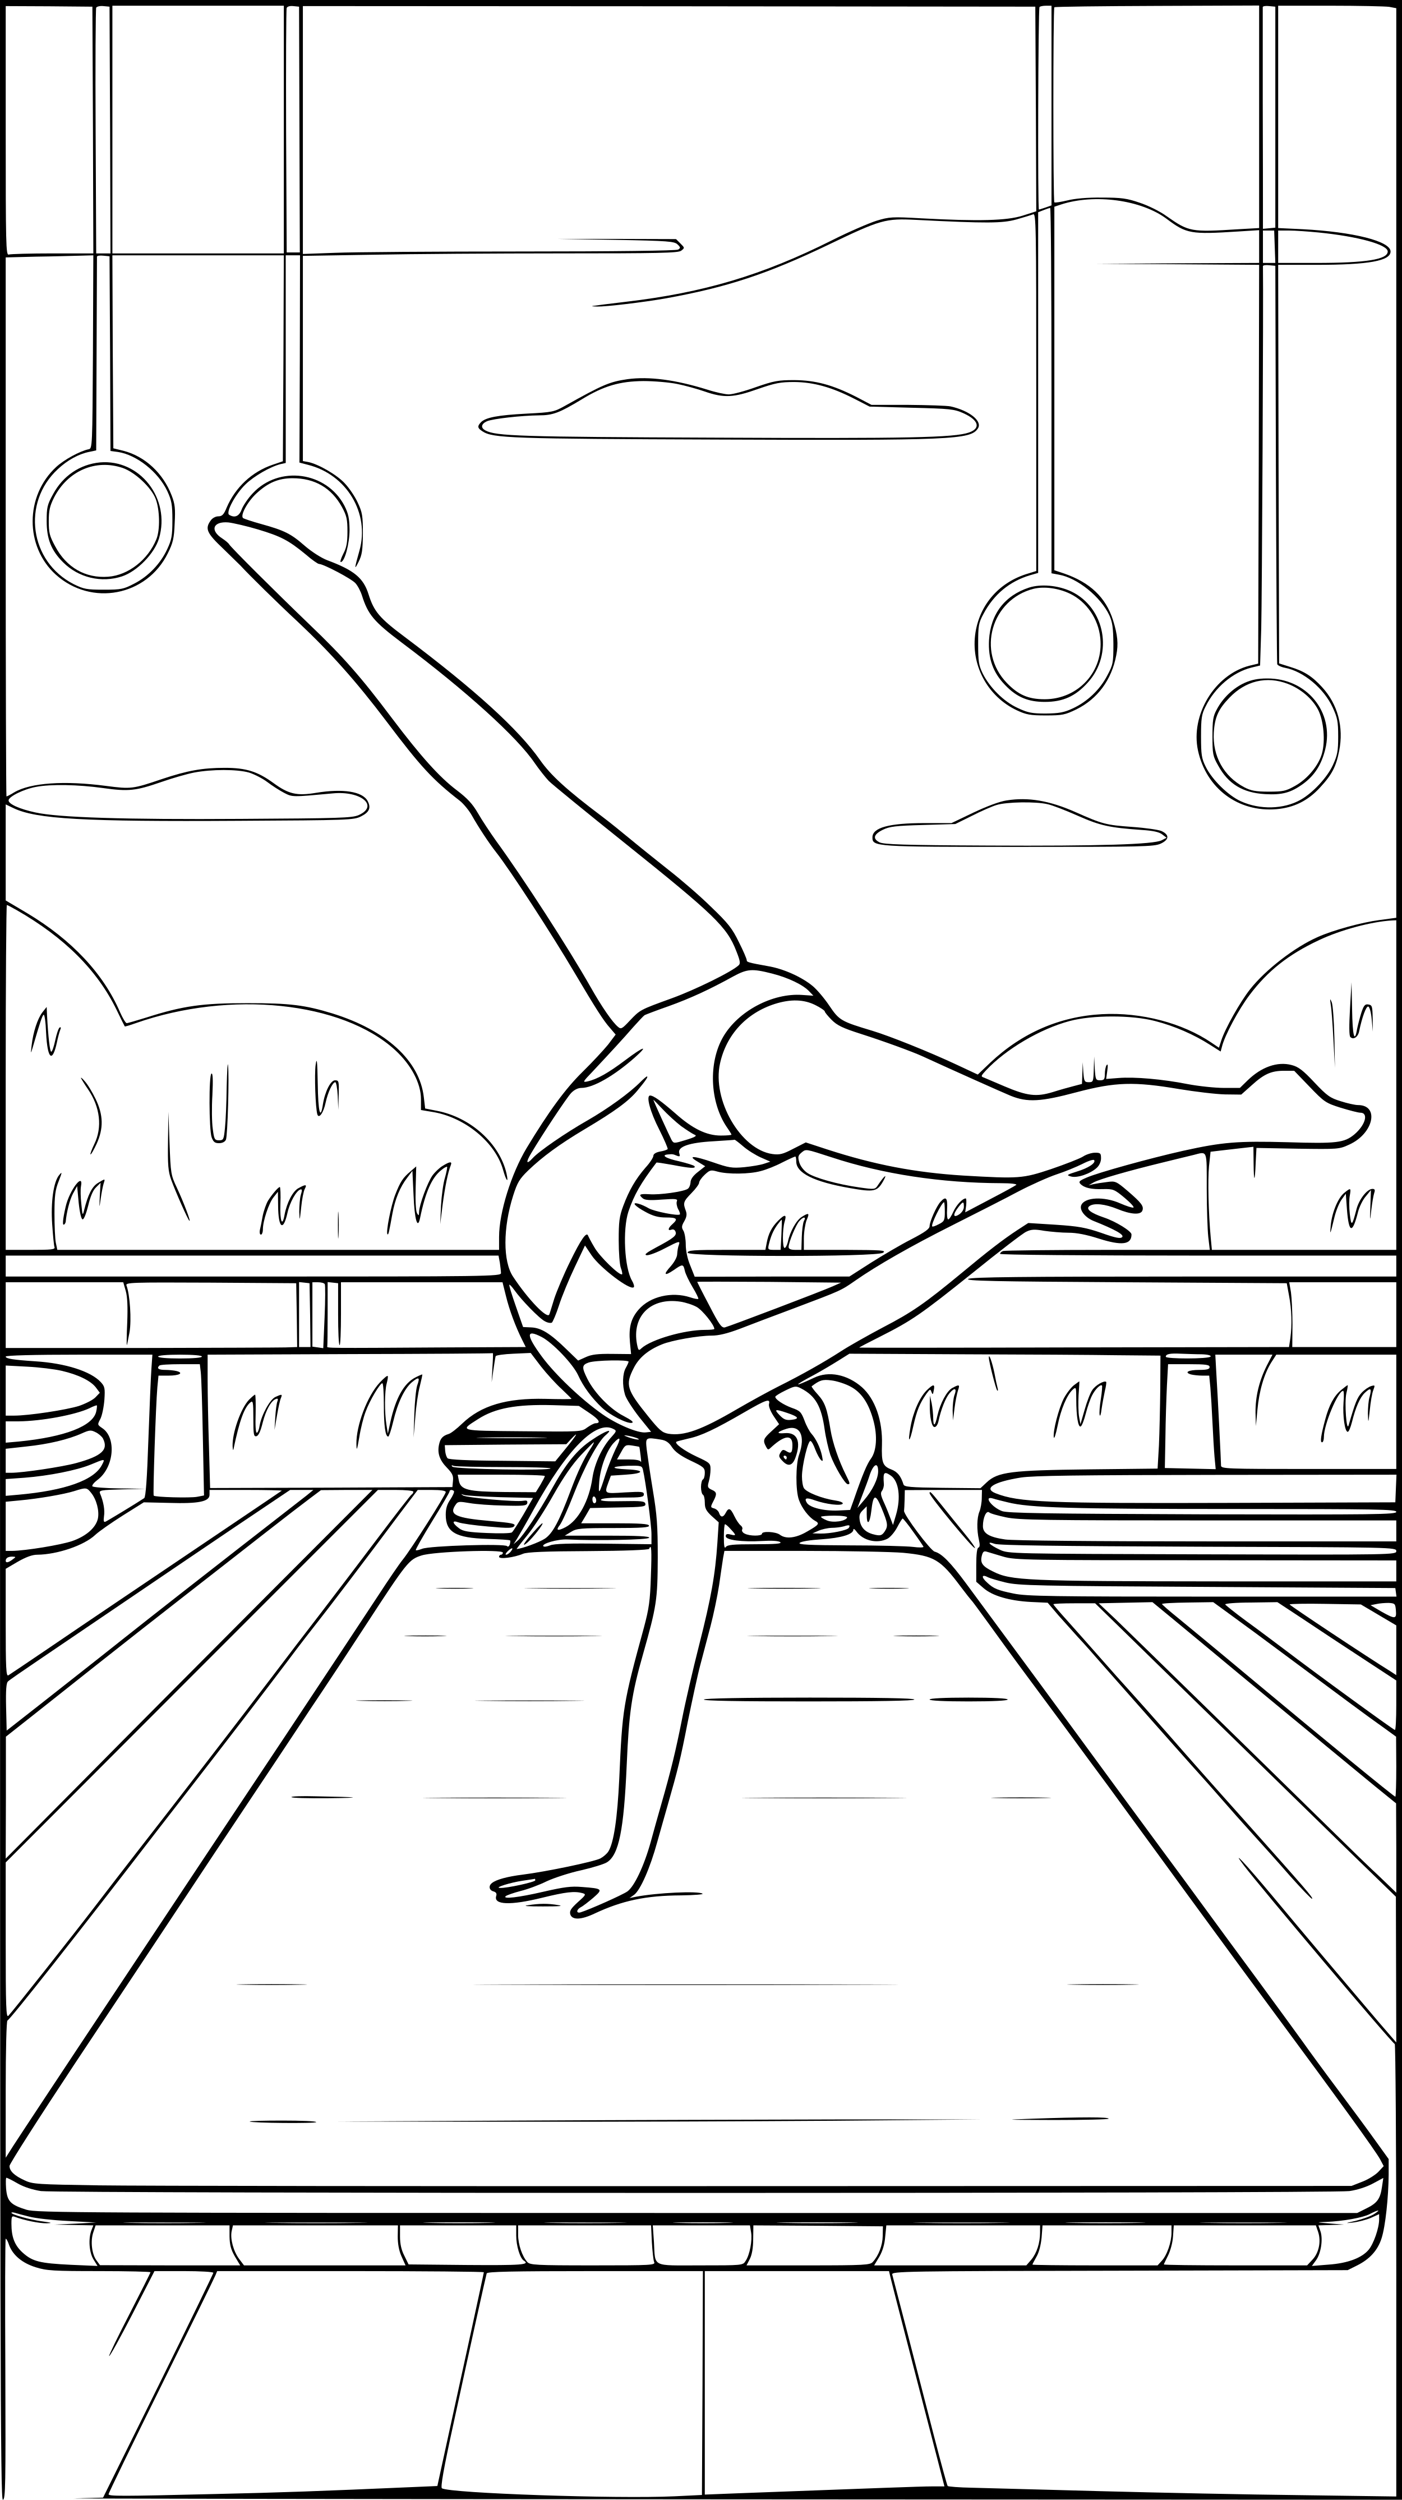 <?xml version="1.0" standalone="no"?>
<!DOCTYPE svg PUBLIC "-//W3C//DTD SVG 20010904//EN"
 "http://www.w3.org/TR/2001/REC-SVG-20010904/DTD/svg10.dtd">
<svg version="1.0" xmlns="http://www.w3.org/2000/svg"
 width="736pt" height="1312pt" viewBox="0 0 736 1312"
 preserveAspectRatio="xMidYMid meet">

<g transform="translate(0,1312) scale(0.1,-0.1)"
fill="#000000" stroke="none">
<path d="M0 6560 c0 -5863 2 -6560 15 -6560 14 0 15 78 13 685 -2 377 -1 685
2 685 4 0 12 -15 18 -34 20 -53 69 -94 140 -116 57 -18 94 -20 333 -20 148 0
269 -3 269 -6 0 -3 -50 -102 -111 -221 -61 -118 -109 -217 -106 -219 3 -3 58
96 122 220 l116 226 155 0 c85 0 154 -4 154 -9 0 -4 -130 -272 -289 -594
l-290 -586 -153 -4 c-84 -1 1450 -4 3410 -5 l3562 -2 0 6560 0 6560 -3680 0
-3680 0 0 -6560z m488 5878 l2 -648 -214 0 c-118 0 -221 -3 -230 -6 -15 -6
-16 56 -16 649 l0 655 228 -1 227 -2 3 -647z m90 0 l2 -648 -37 0 -38 0 -3
640 c-2 352 0 644 3 650 4 6 21 10 38 8 l32 -3 3 -647z m912 2 l0 -650 -450 0
-450 0 0 650 0 650 450 0 450 0 0 -650z m82 0 l2 -645 -35 0 -34 0 -3 635 c-1
349 0 641 3 648 3 8 17 12 35 10 l30 -3 2 -645z m3866 108 l2 -537 -72 -23
c-83 -26 -229 -30 -529 -14 -157 9 -170 8 -239 -13 -40 -13 -145 -58 -232
-102 -365 -183 -673 -275 -1083 -323 -206 -25 -195 -23 -150 -25 46 -1 241 22
360 43 322 58 534 128 855 282 275 132 298 138 459 130 375 -19 453 -18 526 2
39 11 78 23 88 27 16 7 17 -41 17 -932 l0 -940 -42 -13 c-150 -44 -253 -160
-277 -309 -27 -169 62 -336 217 -409 49 -23 70 -27 152 -27 87 0 101 3 161 32
111 55 185 155 209 284 12 59 7 107 -17 184 -38 120 -121 198 -257 245 l-51
17 0 954 0 954 36 12 c176 57 421 24 554 -76 104 -78 125 -82 375 -66 l110 7
0 -86 0 -86 -427 -2 -428 -3 428 -2 427 -3 -2 -1047 -3 -1046 -46 -11 c-182
-47 -310 -258 -270 -445 43 -199 211 -325 412 -308 92 8 165 44 229 114 63 68
84 110 100 191 25 126 -7 246 -90 336 -52 57 -95 84 -168 106 l-57 18 -3 1046
-2 1046 202 0 c275 0 388 21 388 70 0 54 -195 103 -462 117 l-128 6 0 584 0
583 273 0 c149 0 289 -3 310 -6 l37 -7 0 -2387 0 -2387 -89 -12 c-92 -12 -243
-53 -323 -89 -121 -53 -275 -172 -356 -275 -52 -66 -132 -208 -151 -269 l-12
-37 -37 25 c-154 105 -371 162 -577 151 -222 -12 -420 -98 -586 -254 l-66 -63
-109 51 c-145 68 -355 152 -445 179 -163 49 -173 54 -225 131 -26 39 -66 86
-88 104 -58 48 -155 91 -234 104 -105 19 -112 21 -112 32 0 6 -18 49 -41 94
-35 72 -55 98 -148 187 -58 57 -158 143 -221 192 -63 50 -153 122 -200 161
-47 39 -114 93 -150 120 -186 140 -269 216 -325 296 -113 161 -340 368 -713
648 -130 97 -159 132 -187 221 -27 87 -76 127 -218 180 -31 12 -81 44 -118 76
-72 63 -106 80 -229 114 -47 13 -89 27 -94 31 -16 14 24 87 71 130 61 56 115
79 189 79 117 0 204 -51 259 -151 25 -46 29 -65 29 -129 0 -58 -5 -85 -22
-117 -12 -24 -18 -43 -13 -43 20 0 46 95 46 170 -1 61 -6 84 -27 126 -94 179
-343 213 -481 65 -25 -26 -50 -64 -58 -84 -13 -37 -37 -47 -66 -29 -19 12 32
108 86 160 44 43 131 93 184 106 l27 6 0 545 0 545 38 0 37 0 -1 -544 -2 -544
46 -12 c202 -51 324 -254 269 -450 -27 -96 -28 -106 -5 -60 19 38 22 62 23
150 0 93 -3 111 -27 162 -14 31 -45 77 -68 101 -40 44 -138 101 -192 112 l-28
5 0 539 0 538 368 6 c202 4 644 7 983 7 520 0 618 2 635 14 19 15 19 15 -4 38
l-23 23 -312 1 -312 0 307 -5 c277 -5 309 -8 325 -24 16 -15 16 -19 3 -27 -9
-6 -332 -10 -825 -10 -445 0 -885 -3 -977 -7 l-168 -6 0 651 0 650 1923 -1
1922 -2 3 -537z m82 18 l0 -524 -31 -11 c-18 -6 -34 -11 -35 -11 -7 0 -4 1057
3 1063 3 4 19 7 35 7 l28 0 0 -524z m1090 -59 l0 -584 -107 -6 c-253 -16 -261
-14 -381 70 -33 24 -96 55 -139 69 -67 23 -95 27 -198 27 -76 1 -143 -5 -182
-15 -34 -8 -65 -13 -68 -10 -7 7 -7 1017 0 1024 3 3 246 6 540 7 l535 2 0
-584z m85 -2 l0 -580 -32 -3 -33 -3 0 88 c0 48 0 309 -1 578 0 270 0 494 0
498 1 5 16 7 34 5 l32 -3 0 -580z m-1175 -1435 l0 -959 38 -7 c98 -17 220
-116 266 -214 16 -36 20 -65 21 -150 0 -99 -2 -109 -32 -165 -38 -74 -105
-138 -181 -173 -47 -22 -72 -26 -142 -27 -73 0 -94 4 -147 29 -73 33 -147 107
-184 181 -21 43 -24 64 -24 155 0 96 2 110 28 158 54 102 137 171 245 203 l42
12 0 947 0 946 28 11 c15 6 30 11 35 12 4 1 7 -431 7 -959z m1172 755 l3 -85
-32 0 -33 0 0 85 0 85 29 0 30 0 3 -85z m228 75 c211 -21 365 -64 365 -100 0
-42 -113 -60 -377 -60 l-198 0 0 85 0 85 58 0 c31 0 100 -5 152 -10z m-6432
-627 c-3 -499 -3 -508 -23 -511 -44 -9 -128 -54 -170 -93 -164 -151 -165 -418
-2 -565 187 -168 477 -113 588 112 27 54 33 79 36 157 4 77 2 101 -16 147 -45
117 -140 205 -253 234 l-53 13 -3 507 -2 506 450 0 450 0 -2 -541 -3 -540 -53
-18 c-109 -37 -196 -118 -242 -225 -15 -37 -24 -46 -44 -46 -14 0 -31 -9 -40
-22 -31 -43 -21 -66 67 -149 45 -44 85 -83 89 -87 45 -49 192 -194 304 -298
171 -161 303 -309 462 -519 181 -240 243 -307 386 -418 19 -15 47 -49 62 -75
36 -64 92 -149 130 -197 73 -93 289 -425 410 -630 112 -189 152 -252 187 -291
l29 -34 -40 -53 c-23 -28 -82 -92 -133 -142 -90 -88 -178 -208 -294 -400 -81
-135 -145 -339 -145 -467 l0 -68 -1160 0 -1159 0 -8 38 c-4 20 -7 89 -7 152 0
94 4 125 22 170 19 49 19 52 3 33 -30 -35 -45 -142 -37 -259 4 -57 9 -111 12
-119 5 -13 -13 -15 -125 -15 l-131 0 0 905 c0 498 3 905 6 905 3 0 26 -12 52
-27 251 -144 422 -315 523 -521 23 -48 43 -88 44 -89 1 -2 27 6 58 17 496 174
1083 113 1361 -141 85 -78 136 -175 136 -258 l0 -57 66 -11 c167 -29 325 -160
365 -303 17 -60 30 -74 18 -19 -36 157 -188 295 -366 329 l-61 12 -7 59 c-22
192 -197 352 -480 440 -144 44 -222 54 -445 54 -237 0 -339 -14 -530 -75 -52
-16 -99 -30 -105 -30 -5 0 -21 26 -35 58 -87 202 -253 379 -487 519 l-113 67
0 252 0 252 40 -19 c119 -58 367 -72 1185 -67 576 3 602 4 640 23 44 22 54 45
35 81 -27 50 -129 66 -270 43 -101 -17 -145 -7 -224 51 -84 61 -144 80 -255
80 -118 0 -196 -14 -331 -59 -153 -52 -162 -53 -292 -36 -220 29 -398 17 -484
-34 -19 -12 -37 -21 -40 -21 -2 0 -4 637 -4 1415 l0 1414 158 4 c86 1 190 4
230 5 l72 2 -2 -507z m90 -9 l2 -511 38 -5 c98 -14 212 -104 260 -205 23 -50
27 -71 27 -153 0 -82 -4 -103 -27 -152 -35 -76 -99 -143 -173 -181 -56 -29
-67 -32 -160 -32 -91 0 -105 3 -158 29 -232 118 -274 428 -83 604 50 47 109
79 163 90 l38 8 2 504 c1 278 2 509 2 513 1 5 16 7 34 5 l32 -3 3 -511z m6120
-579 c2 -572 5 -1045 7 -1051 2 -6 20 -15 41 -19 96 -18 204 -108 250 -208 25
-54 29 -74 29 -152 0 -77 -4 -99 -28 -151 -30 -65 -105 -145 -168 -181 -89
-51 -216 -54 -316 -8 -66 30 -150 113 -183 180 -22 44 -25 63 -25 160 0 95 3
116 24 157 49 100 142 179 240 204 l46 11 6 194 c4 136 12 1739 9 1902 0 5 15
7 33 5 l32 -3 3 -1040z m-5343 -344 c120 -36 160 -57 250 -131 32 -28 64 -50
70 -50 23 0 171 -78 191 -101 12 -13 27 -42 34 -64 32 -101 62 -137 208 -247
339 -254 608 -498 699 -633 23 -33 56 -75 74 -94 19 -19 198 -165 399 -326
473 -379 536 -440 585 -566 20 -50 23 -66 13 -75 -35 -34 -229 -129 -350 -173
-168 -61 -167 -60 -222 -118 -40 -43 -46 -46 -61 -33 -30 24 -88 109 -145 210
-112 198 -353 571 -496 767 -32 45 -75 110 -95 145 -28 48 -54 77 -112 121
-90 68 -188 177 -339 377 -163 217 -256 323 -433 492 -183 176 -410 402 -422
421 -4 7 -20 20 -35 30 -68 43 -50 92 31 85 25 -3 96 -19 156 -37z m-47 -1276
c28 -9 71 -31 96 -50 25 -19 64 -44 87 -56 45 -23 40 -23 257 -3 148 14 242
-66 135 -114 -34 -15 -99 -17 -618 -20 -608 -4 -960 7 -1080 34 -83 18 -140
44 -140 63 0 20 79 59 144 71 79 15 221 12 351 -6 136 -19 172 -15 308 32 57
20 134 42 170 49 93 18 227 18 290 0z m6022 -1640 l0 -865 -484 0 -484 0 -6
63 c-12 129 -16 305 -9 377 l8 75 50 6 c28 3 78 9 113 13 l62 7 1 -88 c1 -103
7 -100 11 7 l4 75 216 -4 c214 -3 218 -3 272 22 127 58 159 207 45 207 -15 0
-56 9 -90 20 -56 17 -72 28 -139 99 -60 64 -84 82 -119 91 -75 20 -159 -10
-231 -80 l-41 -40 -84 0 c-46 0 -132 9 -190 20 -131 26 -280 39 -364 32 l-64
-5 6 44 c4 28 2 38 -4 28 -5 -7 -9 -29 -9 -46 0 -28 -4 -33 -25 -33 -23 0 -24
4 -28 63 l-3 62 -2 -67 c-2 -65 -3 -68 -26 -68 -23 0 -25 4 -29 53 l-3 52 -2
-57 -2 -57 -42 -11 c-24 -6 -74 -20 -112 -32 -86 -26 -134 -20 -252 30 -49 21
-98 42 -108 46 -18 6 -17 9 10 38 105 112 285 218 439 259 119 32 327 32 449
0 102 -26 204 -71 287 -124 l57 -36 7 26 c14 58 88 196 145 271 95 126 203
212 363 287 113 54 277 98 385 104 l22 1 0 -865z m-3276 585 c83 -21 163 -59
195 -94 l21 -22 -59 4 c-155 11 -335 -84 -414 -219 -79 -135 -71 -342 18 -474
14 -20 25 -38 25 -40 0 -3 -25 -5 -56 -5 -74 0 -147 35 -236 114 -77 67 -117
96 -135 96 -23 0 0 -86 48 -179 26 -52 46 -98 44 -102 -3 -4 -21 -10 -40 -13
-22 -4 -35 -13 -35 -22 0 -9 -18 -37 -41 -62 -52 -60 -86 -118 -117 -201 -21
-56 -24 -84 -24 -181 0 -63 5 -128 11 -144 6 -16 9 -31 7 -34 -11 -11 -119 93
-146 142 -17 28 -31 56 -33 61 -8 22 -38 -21 -95 -138 -33 -67 -69 -153 -82
-192 -12 -38 -23 -76 -26 -83 -9 -29 -112 78 -191 198 -53 80 -53 255 1 425
22 69 33 87 78 131 76 73 163 137 297 217 160 95 232 148 278 204 44 53 57 73
49 73 -3 0 -18 -13 -33 -28 -57 -58 -172 -141 -278 -202 -116 -66 -257 -163
-289 -199 -33 -36 -37 -23 -7 27 59 99 184 288 209 315 16 17 36 27 54 27 61
0 170 62 281 160 75 67 47 59 -50 -14 -89 -67 -147 -100 -199 -112 -27 -6 -25
-2 27 52 88 94 163 175 214 234 27 30 53 58 59 62 6 3 63 25 126 47 114 41
214 87 339 156 74 40 99 42 205 15z m226 -165 c28 -14 50 -29 50 -34 0 -4 16
-24 36 -44 29 -29 58 -43 152 -73 119 -38 273 -94 327 -119 150 -69 412 -186
460 -206 89 -36 158 -32 349 19 201 53 300 56 536 16 85 -14 194 -27 241 -28
l85 -1 55 49 c66 60 103 76 171 76 l52 0 81 -84 c77 -80 84 -85 163 -110 46
-14 92 -26 103 -26 45 0 27 -65 -31 -114 -53 -44 -93 -49 -350 -41 -263 7
-341 1 -549 -45 -174 -39 -445 -114 -505 -140 -40 -17 -45 -22 -34 -34 21 -21
57 -29 119 -27 53 1 59 -1 113 -46 31 -26 52 -49 46 -51 -6 -2 -37 8 -69 22
-85 38 -188 33 -205 -10 -10 -25 20 -63 62 -81 118 -47 165 -74 153 -86 -9 -9
-33 -5 -109 22 -82 28 -119 35 -241 43 l-143 9 -57 -37 c-76 -50 -154 -110
-291 -224 -195 -161 -259 -206 -415 -287 -83 -44 -182 -100 -220 -125 -90 -58
-205 -123 -325 -183 -52 -26 -152 -81 -221 -121 -188 -110 -278 -142 -361
-129 -32 6 -47 19 -105 91 -113 140 -121 165 -77 252 27 55 75 96 149 126 50
21 192 46 261 46 37 0 82 11 146 35 51 20 181 69 288 109 249 94 244 92 319
144 113 79 291 181 516 294 121 61 275 139 342 175 67 35 157 75 199 89 43 14
104 39 136 55 31 16 59 25 62 20 10 -15 -31 -42 -91 -60 -54 -17 -56 -19 -30
-26 33 -9 102 15 135 46 13 12 22 32 22 49 0 27 -3 30 -31 30 -18 0 -47 -9
-65 -21 -18 -11 -93 -40 -166 -65 -150 -50 -168 -51 -461 -34 -255 16 -467 57
-714 137 l-113 37 -65 -33 c-55 -29 -72 -33 -110 -28 -166 23 -318 284 -275
476 33 150 138 264 288 312 83 26 152 24 212 -6z m-705 -635 c28 -20 59 -40
70 -45 16 -6 8 -12 -44 -28 -62 -19 -64 -19 -75 -1 -11 21 -96 206 -96 212 0
1 21 -20 48 -49 26 -28 70 -68 97 -89z m327 -107 c23 -20 65 -46 92 -58 l50
-22 -33 -11 c-17 -6 -64 -14 -104 -18 -65 -6 -81 -3 -165 26 -102 35 -136 36
-78 2 l38 -23 -38 -30 c-26 -20 -39 -39 -39 -56 -1 -13 -7 -28 -15 -33 -24
-15 -147 -32 -200 -28 -53 3 -60 -1 -35 -22 11 -9 38 -11 100 -6 74 5 84 4 78
-10 -3 -8 0 -26 7 -40 8 -13 11 -26 9 -28 -10 -9 -135 16 -163 32 -17 10 -41
21 -54 24 -40 11 -19 -13 37 -43 40 -22 68 -29 107 -29 58 0 65 -7 34 -35 -24
-21 -26 -37 -5 -29 9 4 18 -1 21 -10 8 -20 -7 -33 -101 -83 -50 -27 -65 -38
-51 -41 11 -2 55 14 98 37 73 38 79 39 72 18 -5 -12 -8 -34 -9 -49 0 -15 -14
-41 -33 -63 -42 -46 -35 -55 15 -21 47 33 50 32 58 -3 3 -16 22 -55 41 -87 19
-31 32 -59 30 -61 -3 -3 -22 1 -43 8 -96 31 -210 5 -270 -64 -41 -47 -53 -94
-46 -172 l6 -62 -99 1 c-76 1 -109 -3 -139 -17 l-40 -18 -61 59 c-85 83 -133
113 -185 115 l-43 2 -38 109 c-21 60 -37 111 -34 113 2 2 14 -11 27 -29 36
-51 131 -149 160 -163 14 -8 30 -10 36 -7 5 4 23 45 38 92 15 47 52 136 82
199 l54 114 35 -52 c45 -66 203 -186 221 -167 4 3 0 19 -9 34 -40 68 -50 268
-19 363 30 88 64 148 147 257 1 2 39 -4 84 -12 94 -18 124 -20 116 -7 -3 5
-40 16 -81 26 -70 15 -98 33 -57 36 23 2 24 2 46 -7 15 -6 17 -3 12 13 -11 34
50 56 179 63 61 4 111 7 112 8 0 1 21 -14 45 -35z m463 -57 c270 -89 577 -135
890 -136 52 0 85 -4 80 -9 -6 -5 -68 -39 -139 -76 l-129 -68 5 36 c2 21 1 37
-2 37 -17 0 -49 -34 -65 -69 -10 -23 -22 -41 -27 -41 -6 0 -8 25 -6 55 3 58
-6 69 -35 37 -21 -23 -56 -102 -57 -127 0 -15 -24 -32 -97 -70 -53 -27 -148
-83 -210 -122 l-114 -73 -406 0 -406 -1 -23 58 c-15 35 -24 78 -24 111 0 29
-6 61 -12 72 -11 17 -10 26 4 50 13 23 15 37 8 56 -15 40 -13 48 30 92 22 22
40 47 40 54 0 8 13 27 29 42 27 25 32 27 67 17 54 -15 169 -14 229 3 28 7 78
27 112 45 34 17 65 31 68 31 3 0 5 -12 5 -26 0 -61 93 -107 283 -140 126 -22
142 -18 173 36 25 44 7 31 -27 -20 -15 -23 -16 -24 -99 -12 -113 16 -234 50
-272 76 -19 13 -36 35 -42 55 -8 29 -7 36 12 52 24 19 18 20 157 -25z m1970
-164 c0 -103 4 -217 8 -254 l8 -68 -535 0 c-294 0 -541 -3 -550 -6 -9 -3 -16
-10 -16 -15 0 -5 436 -9 1040 -9 l1040 0 0 -55 0 -55 -1110 0 c-866 0 -1115
-3 -1136 -12 -23 -11 131 -14 821 -18 l850 -5 12 -65 c14 -73 16 -155 7 -223
l-7 -47 -1126 -2 c-619 -2 -1128 -2 -1130 -1 -2 1 48 27 110 58 166 84 213
116 486 335 136 110 262 207 280 215 26 13 44 14 95 5 35 -5 92 -10 127 -10
44 0 94 -10 160 -31 120 -38 171 -32 171 22 0 17 -82 68 -145 89 -71 24 -98
46 -74 61 25 16 82 9 144 -16 70 -29 123 -33 132 -9 9 23 -5 41 -77 103 -61
52 -65 53 -109 47 -25 -3 -57 -8 -71 -11 l-25 -6 26 15 c30 17 179 60 364 105
66 16 138 34 160 39 75 19 70 32 70 -176z m-1375 -122 c0 -45 -3 -51 -31 -65
-17 -9 -33 -15 -35 -12 -9 8 50 127 62 127 2 0 4 -22 4 -50z m100 26 c0 -14
-10 -30 -25 -40 -32 -21 -34 -1 -4 38 25 32 29 32 29 2z m-2436 -293 c3 -21 6
-46 6 -55 0 -17 -69 -18 -1300 -18 l-1300 0 0 55 0 55 1294 0 1293 0 7 -37z
m1746 -125 c-61 -27 -540 -209 -565 -215 -17 -3 -30 15 -82 116 -35 66 -63
122 -63 123 0 2 170 1 377 0 l378 -4 -45 -20z m-3710 -23 c9 -31 11 -85 8
-165 -3 -66 -4 -120 -2 -120 1 0 7 31 14 68 11 65 2 198 -16 245 -6 16 20 17
442 15 l449 -3 3 -167 2 -168 -62 -2 c-35 -1 -379 -2 -765 -3 l-703 0 0 173 0
172 309 0 308 0 13 -45z m968 -127 l2 -168 -30 0 -30 0 0 171 0 170 28 -3 27
-3 3 -167z m77 162 c3 -5 3 -83 -1 -173 l-7 -163 -28 4 -29 4 0 169 0 169 29
0 c17 0 33 -4 36 -10z m70 -158 c0 -89 3 -162 8 -162 4 0 7 74 7 165 l0 165
424 0 424 0 18 -72 c18 -74 51 -162 85 -230 l19 -38 -422 -2 c-625 -4 -623 -4
-620 5 1 4 2 82 2 173 l0 165 28 -3 27 -3 0 -163z m5555 -2 l0 -170 -273 0
-273 0 1 118 c0 64 -4 141 -8 170 l-9 52 281 0 281 0 0 -170z m-3672 40 c30
-17 92 -94 92 -115 0 -3 -22 -5 -49 -5 -109 0 -281 -50 -333 -96 -15 -15 -17
-13 -24 21 -28 148 73 247 229 223 26 -4 64 -16 85 -28z m-815 -157 c57 -29
165 -142 192 -201 27 -60 72 -120 125 -170 43 -40 132 -85 157 -80 12 3 -1 14
-43 36 -69 35 -152 119 -190 194 -31 62 -30 74 7 87 36 12 209 15 209 4 -1 -5
-7 -19 -15 -33 -17 -30 -19 -90 -4 -140 6 -21 40 -73 74 -117 l63 -78 -28 -3
c-41 -5 -154 43 -230 97 -109 77 -244 205 -314 299 -85 115 -86 148 -3 105z
m-258 -160 l-4 -78 9 64 c5 34 10 67 12 73 2 5 44 11 94 13 l90 4 54 -71 c30
-38 79 -92 108 -118 28 -27 52 -50 52 -52 0 -2 -61 -2 -136 0 -206 5 -339 -35
-438 -130 -27 -26 -59 -51 -70 -54 -32 -10 -44 -23 -51 -55 -10 -45 2 -82 41
-122 28 -29 35 -42 32 -69 l-3 -33 -636 -3 -636 -2 -6 217 c-4 120 -7 278 -7
350 l0 133 748 3 c411 1 748 3 749 5 2 1 1 -33 -2 -75z m3283 64 l224 -2 -1
-175 c-1 -96 -4 -230 -7 -297 l-7 -121 -361 -4 c-409 -5 -478 -13 -537 -69
l-32 -30 -200 2 c-171 2 -200 5 -204 18 -14 44 -31 66 -65 79 -44 17 -51 36
-48 129 4 127 -36 241 -106 303 -76 66 -173 86 -250 49 -112 -53 -112 -44 0
15 37 20 94 54 126 74 l59 37 593 -3 c326 -1 694 -3 816 -5z m440 5 c33 -1 51
-6 47 -12 -8 -13 -235 -13 -235 -1 0 14 20 19 80 16 30 -1 79 -3 108 -3z
m-5513 -74 c-3 -40 -10 -208 -16 -373 -7 -208 -14 -302 -22 -308 -42 -28 -194
-120 -204 -124 -9 -3 -10 5 -7 29 5 31 -2 75 -21 120 -6 16 4 18 117 21 l123
3 -137 2 c-75 1 -139 6 -143 11 -3 6 9 20 26 33 88 65 102 223 25 273 -25 17
-25 18 -9 48 9 18 18 62 21 100 4 61 2 70 -19 93 -53 57 -186 99 -342 109
-120 8 -157 14 -157 25 0 6 147 10 385 10 l385 0 -5 -72z m265 62 c0 -6 -45
-10 -115 -10 -70 0 -115 4 -115 10 0 6 45 10 115 10 70 0 115 -4 115 -10z
m5590 -48 c-40 -80 -60 -163 -59 -247 l2 -70 8 85 c9 100 35 188 72 248 l27
42 315 0 315 0 0 -300 0 -300 -460 0 c-431 0 -460 1 -460 18 0 21 -17 363 -25
490 l-5 92 150 0 150 0 -30 -58z m-5596 -34 c3 -24 8 -179 11 -345 l6 -302
-36 -7 c-37 -7 -221 -2 -228 6 -5 6 11 477 19 568 l6 62 53 0 c57 0 81 14 42
24 -12 3 -39 6 -59 6 -36 0 -47 8 -31 23 3 4 53 7 109 7 l103 0 5 -42z m5296
27 c0 -11 -13 -15 -54 -15 -57 0 -82 -13 -43 -24 12 -3 39 -6 59 -6 l36 0 6
-62 c3 -35 8 -117 11 -183 3 -66 8 -148 11 -183 l6 -63 -133 3 -134 3 3 160
c1 88 5 211 8 273 l6 112 109 0 c90 0 109 -3 109 -15z m-6025 -20 c86 -20 152
-52 179 -88 l20 -27 -23 -24 c-12 -13 -51 -33 -86 -45 -67 -21 -263 -51 -341
-51 l-44 0 0 131 0 132 113 -6 c61 -3 144 -13 182 -22z m4137 -81 c59 -30 98
-87 123 -179 22 -81 17 -160 -13 -201 -20 -27 -43 -80 -91 -219 l-18 -50 -64
-3 c-73 -3 -147 15 -163 40 -16 26 -3 30 43 13 57 -20 137 -30 145 -17 3 6
-14 13 -41 17 -68 10 -151 43 -163 65 -6 10 -10 38 -10 61 0 57 32 190 45 186
6 -2 17 -22 25 -45 9 -23 22 -47 29 -54 11 -11 12 -7 6 22 -9 42 -31 88 -55
115 -10 11 -27 42 -37 70 -17 44 -23 51 -67 66 -45 17 -86 44 -86 58 0 4 24
19 53 33 49 24 55 25 82 11 76 -39 107 -94 124 -215 6 -43 20 -103 30 -134 22
-60 77 -154 92 -154 13 0 11 6 -10 48 -39 78 -70 170 -81 237 -18 112 -29 144
-67 186 -20 22 -34 41 -32 43 42 32 57 37 103 31 27 -3 71 -17 98 -31z m-425
-93 c-3 -11 7 -37 24 -63 l29 -43 -40 -37 c-43 -39 -46 -48 -29 -80 11 -20 11
-20 32 0 67 60 107 63 107 8 0 -41 -7 -48 -31 -33 -16 10 -21 9 -29 -3 -14
-21 -13 -27 11 -51 28 -28 50 -21 65 21 31 85 9 134 -57 128 -45 -4 -42 6 7
22 74 25 104 -36 69 -135 -18 -50 -19 -187 -1 -237 15 -43 52 -91 83 -109 28
-15 24 -21 -41 -58 -58 -34 -111 -40 -142 -16 -21 16 -94 20 -94 5 0 -13 -66
-13 -91 1 -11 5 -16 15 -13 21 4 6 0 16 -8 22 -8 6 -23 28 -33 49 -20 42 -30
46 -45 17 -13 -25 -27 -26 -35 -1 -3 10 -15 21 -26 24 -19 5 -20 7 -5 36 21
40 20 50 -8 62 -21 10 -23 15 -15 43 5 17 9 46 9 64 0 32 -4 35 -73 67 -64 30
-118 69 -106 78 2 2 31 9 64 17 66 14 138 48 295 139 112 65 135 73 127 42z
m-3532 -40 c-17 -76 -164 -133 -407 -157 l-68 -6 0 56 0 56 68 0 c119 1 298
34 372 69 19 10 37 16 38 15 2 -1 1 -16 -3 -33z m2589 -7 c51 -34 63 -54 32
-54 -7 0 -26 -10 -43 -22 -30 -23 -32 -23 -338 -20 -341 3 -334 1 -235 64 90
58 202 78 392 73 l137 -4 55 -37z m1039 0 c60 -20 66 -31 22 -36 -28 -3 -40 1
-62 24 -31 32 -25 34 40 12z m-913 -84 c18 -9 17 -12 -10 -42 -49 -53 -89
-140 -100 -215 -17 -119 -73 -223 -142 -259 -41 -21 -52 -17 -29 12 11 14 43
85 71 157 57 147 129 280 169 314 47 40 1 25 -71 -24 -79 -52 -137 -124 -214
-263 -63 -114 -147 -240 -175 -265 l-23 -20 19 30 c10 17 50 85 87 153 175
317 328 470 418 422z m-2680 -49 c31 -60 -5 -93 -140 -130 -73 -20 -281 -51
-341 -51 l-29 0 0 63 0 63 108 12 c116 12 221 37 292 69 40 18 48 18 72 6 15
-7 32 -22 38 -32z m2432 -51 l-57 -70 -277 3 c-183 1 -281 6 -288 13 -6 6 -12
24 -13 40 l-2 29 319 3 319 2 23 25 c47 50 32 23 -24 -45z m378 49 c18 -11
-34 -1 -65 13 -13 5 -9 6 15 2 19 -4 42 -10 50 -15z m-512 4 c-81 -2 -216 -2
-300 0 -84 1 -18 3 147 3 165 0 234 -2 153 -3z m393 -60 c-15 -32 -38 -89 -51
-128 -35 -111 -40 -117 -34 -40 6 74 40 164 76 202 36 39 40 26 9 -34z m239
51 c26 -4 42 -15 58 -40 16 -24 45 -45 97 -70 68 -32 75 -38 75 -64 0 -16 -4
-32 -10 -35 -5 -3 -10 -21 -10 -40 0 -19 5 -37 10 -40 6 -3 10 -22 10 -42 0
-29 7 -43 36 -70 l37 -33 -7 -108 c-11 -164 -32 -286 -96 -537 -32 -126 -73
-302 -90 -390 -32 -161 -57 -266 -110 -450 -16 -55 -40 -142 -54 -193 -35
-126 -86 -233 -122 -259 -25 -18 -198 -95 -246 -110 -24 -7 -23 14 1 27 11 5
40 28 65 49 53 46 50 49 -58 57 -58 5 -95 0 -204 -25 -129 -30 -216 -40 -197
-23 6 5 40 17 78 27 37 9 99 32 137 51 39 18 121 45 182 58 61 14 122 33 135
42 62 40 88 168 103 510 12 277 25 369 86 583 71 251 76 283 77 506 0 170 -4
223 -26 355 -14 85 -28 181 -32 213 -7 64 -6 64 75 51z m-369 -46 c-37 -56
-67 -120 -104 -218 -62 -166 -96 -229 -137 -256 -29 -19 -121 -53 -148 -54 -1
0 24 33 57 73 32 39 94 135 137 212 53 94 100 161 143 207 35 37 66 68 68 68
3 0 -5 -15 -16 -32z m255 8 c1 -1 4 -21 7 -46 3 -25 4 -39 1 -32 -4 8 -27 12
-65 12 l-60 0 22 39 c20 37 24 39 58 34 20 -3 36 -6 37 -7z m774 -56 c0 -5 -2
-10 -4 -10 -3 0 -8 5 -11 10 -3 6 -1 10 4 10 6 0 11 -4 11 -10z m-3595 -39
c-41 -80 -193 -134 -437 -156 l-68 -6 0 44 0 44 98 7 c129 10 275 39 348 69
77 32 77 32 59 -2z m2111 -11 c134 0 244 -3 244 -7 0 -13 -503 -4 -515 9 -7 8
-5 9 8 4 10 -3 129 -6 263 -6z m729 -13 c15 -64 45 -293 45 -339 l0 -53 -252
3 c-177 2 -260 0 -280 -9 -16 -6 -31 -9 -35 -5 -14 13 74 39 127 36 151 -7
424 -2 428 9 3 8 -60 11 -220 11 l-223 0 33 20 c29 18 50 20 223 20 148 0 190
3 186 13 -3 9 -48 12 -180 12 l-176 0 24 40 23 40 147 3 c130 2 146 4 143 19
-3 14 -18 16 -122 14 -82 -2 -116 1 -111 8 4 7 48 11 116 11 95 0 109 2 109
17 0 14 -11 15 -100 10 -109 -7 -108 -8 -86 53 l13 35 76 5 c99 6 105 24 9 28
-92 4 -87 16 7 19 65 1 71 0 76 -20z m1235 -9 c0 -40 -30 -101 -75 -153 l-34
-40 25 65 c14 36 31 81 37 100 20 65 47 81 47 28z m67 -23 c42 -30 53 -116 27
-205 l-16 -54 -13 34 c-7 19 -22 57 -34 83 -17 37 -20 51 -11 62 6 8 11 24 10
37 -5 61 1 68 37 43z m-1817 -2 c0 -5 -11 -25 -23 -46 l-24 -39 -162 1 c-194
2 -232 11 -242 59 l-6 32 228 0 c126 0 229 -3 229 -7z m4468 -65 l-3 -73 -865
-3 c-968 -3 -1112 3 -1232 50 -67 26 -12 60 131 83 67 10 292 13 1029 14 l943
1 -3 -72z m-6849 -24 c28 -35 43 -94 35 -134 -10 -47 -60 -92 -134 -118 -61
-21 -246 -51 -317 -52 l-33 0 0 129 0 129 73 7 c99 9 233 32 287 49 63 20 66
19 89 -10z m1000 12 c-2 -2 -130 -88 -284 -192 -464 -313 -745 -502 -946 -639
-105 -71 -198 -134 -205 -138 -12 -7 -14 38 -14 275 l0 284 63 37 c44 25 76
37 103 37 105 1 246 49 304 104 19 18 85 64 145 102 l110 69 131 -3 c158 -5
214 7 214 43 l0 25 192 0 c105 0 189 -2 187 -4z m132 -24 c-19 -15 -181 -141
-360 -280 -179 -139 -447 -349 -596 -467 -148 -118 -349 -275 -445 -351 l-175
-137 -3 123 c-2 91 1 127 10 135 7 7 78 56 158 110 80 54 276 187 435 295 160
109 425 288 589 399 l299 201 61 0 61 0 -34 -28z m-212 -529 c-306 -307 -739
-742 -962 -968 l-407 -410 1 320 0 320 142 112 c78 62 232 184 342 271 110 87
306 241 437 343 130 101 323 252 428 334 106 83 218 169 249 192 l56 42 135 1
135 0 -556 -557z m771 548 c0 -6 -5 -13 -10 -16 -6 -4 -85 -106 -177 -228 -92
-122 -226 -298 -298 -392 -72 -93 -189 -246 -260 -340 -169 -222 -485 -632
-705 -914 -63 -81 -162 -209 -220 -285 -111 -145 -432 -551 -456 -576 -12 -12
-14 44 -14 395 l0 410 977 978 977 977 93 0 c51 0 93 -4 93 -9z m170 -2 c0
-15 -182 -301 -225 -354 -18 -22 -76 -107 -130 -190 -54 -82 -274 -415 -490
-740 -216 -324 -617 -927 -891 -1340 -274 -412 -515 -777 -536 -810 l-38 -60
0 357 c0 211 4 359 9 363 19 11 367 452 788 999 35 45 100 129 145 187 216
278 416 539 533 694 70 94 145 190 165 215 37 46 253 329 427 563 l96 127 73
0 c49 0 74 -4 74 -11z m43 5 c3 -4 -5 -23 -18 -43 -18 -25 -25 -49 -25 -81 0
-92 52 -122 219 -127 63 -2 116 -5 119 -8 2 -2 1 -12 -2 -22 -4 -10 -10 -13
-14 -8 -10 14 -409 2 -446 -14 -16 -6 -31 -10 -33 -7 -3 2 36 71 86 152 50 81
91 151 91 156 0 9 14 11 23 2z m2771 -36 c0 -24 -6 -56 -12 -71 -14 -33 -15
-96 -3 -149 6 -26 5 -38 -3 -41 -7 -2 -11 -35 -11 -91 l0 -88 38 -33 c47 -41
136 -67 249 -73 l88 -4 57 -67 c32 -36 79 -88 104 -116 26 -27 84 -93 130
-146 114 -129 354 -401 464 -524 50 -55 122 -136 160 -180 38 -44 110 -125
160 -180 50 -55 140 -155 199 -223 60 -67 111 -120 114 -118 6 6 -26 43 -363
421 -138 154 -315 354 -394 445 -80 91 -170 192 -200 225 -31 34 -101 112
-156 175 -55 63 -133 150 -172 194 -40 44 -73 83 -73 86 0 3 49 5 110 5 l109
0 118 -115 c65 -64 316 -309 558 -545 242 -236 544 -531 671 -655 l232 -225 1
-383 1 -382 -88 102 c-160 188 -416 491 -563 668 -141 169 -221 254 -149 159
78 -104 777 -932 792 -937 4 -2 8 -537 8 -1189 l0 -1186 -502 7 c-277 3 -750
13 -1053 21 -302 8 -605 16 -672 18 -67 1 -125 6 -128 9 -3 3 -35 120 -71 259
-90 351 -214 830 -220 851 -5 17 62 18 1193 20 l1198 3 48 24 c67 33 110 80
130 144 20 62 36 214 37 333 l0 82 -67 93 c-37 52 -126 173 -198 269 -72 96
-156 211 -187 255 -32 44 -137 189 -235 322 -98 132 -225 306 -283 385 -57 78
-156 213 -220 299 -63 86 -156 212 -206 280 -336 459 -633 862 -820 1115 -85
115 -130 160 -167 170 -22 5 -163 194 -161 214 1 6 2 32 3 60 l1 49 203 1 202
0 -1 -42z m-2528 4 l172 -4 -50 -87 c-28 -47 -55 -90 -61 -94 -7 -5 -66 -6
-132 -3 -95 4 -124 9 -144 24 -37 27 -40 45 -5 32 15 -6 85 -16 156 -22 110
-10 131 -9 138 3 8 12 -13 16 -127 26 -183 16 -219 33 -180 87 11 16 19 16 72
7 33 -6 114 -12 180 -13 103 -3 120 -1 123 13 2 13 -3 15 -22 12 -37 -7 -297
16 -315 28 -13 9 -12 9 4 3 11 -4 97 -9 191 -12z m504 -18 c0 -8 -4 -14 -10
-14 -5 0 -10 9 -10 21 0 11 5 17 10 14 6 -3 10 -13 10 -21z m1497 -37 c34 -82
36 -96 18 -124 -14 -21 -22 -24 -48 -19 -49 10 -75 33 -83 72 -5 29 -2 40 15
57 l21 21 0 -42 c0 -62 16 -51 24 17 10 89 22 93 53 18z m663 28 c115 -29 331
-35 1182 -35 765 0 858 -2 858 -15 0 -14 -108 -15 -1017 -13 -827 3 -1025 6
-1053 17 -55 21 -99 82 -47 66 12 -4 47 -13 77 -20z m-8 -79 c67 -14 201 -16
1063 -16 l985 0 0 -55 0 -55 -992 0 c-596 0 -1020 4 -1061 10 -84 12 -117 32
-117 70 0 45 18 84 33 72 6 -6 47 -17 89 -26z m-835 -1 c-7 -19 -73 -29 -106
-15 -17 7 -31 15 -31 19 0 3 32 6 70 6 42 0 69 -4 67 -10z m348 -76 c28 -38
51 -73 53 -77 1 -5 -24 -5 -55 -1 -32 4 -182 8 -332 8 -219 1 -272 4 -263 13
8 8 55 15 116 19 102 7 166 26 166 51 0 7 7 2 16 -10 34 -48 108 -66 163 -38
15 8 38 35 51 60 13 25 26 46 29 46 3 -1 29 -32 56 -71z m-959 15 c30 -32 30
-36 -1 -28 -19 5 -25 2 -25 -9 0 -20 84 -31 191 -25 49 3 85 1 95 -6 10 -8
-24 -11 -131 -11 -119 0 -147 -3 -155 -15 -7 -10 -10 6 -10 53 0 37 3 67 6 67
4 0 17 -11 30 -26z m620 7 c-8 -13 -97 -31 -149 -30 l-42 1 30 13 c17 8 48 15
70 16 22 0 51 4 65 8 28 9 35 7 26 -8z m1837 -99 c1026 -3 1037 -3 1037 -23 0
-19 -8 -20 -1017 -17 -1016 3 -1018 3 -1064 24 -56 26 -75 48 -27 31 24 -8
322 -12 1071 -15z m-3613 -27 c-7 -8 -17 -15 -23 -15 -6 0 -2 8 9 19 22 21 33
19 14 -4z m737 -127 c-4 -130 -10 -170 -36 -268 -110 -402 -114 -427 -130
-795 -10 -210 -29 -337 -57 -382 -8 -13 -27 -29 -42 -37 -32 -17 -287 -70
-407 -85 -81 -10 -140 -26 -162 -44 -20 -15 -15 -38 7 -44 14 -4 19 -11 15
-24 -15 -47 73 -51 243 -9 123 30 167 35 209 24 21 -6 20 -9 -24 -48 -37 -34
-44 -46 -39 -64 10 -30 56 -29 126 4 147 69 270 95 456 96 70 1 119 5 112 9
-23 15 -237 5 -348 -16 l-35 -7 24 17 c33 25 84 141 121 276 18 63 42 150 55
194 55 193 67 241 105 435 23 113 52 248 66 300 14 52 38 145 54 205 16 61 36
157 45 215 8 58 18 122 21 143 l7 37 416 0 c229 0 464 -5 523 -10 163 -16 194
-34 303 -180 27 -36 52 -67 55 -70 4 -3 41 -54 84 -113 43 -60 136 -188 208
-285 72 -97 154 -208 183 -247 28 -38 90 -122 136 -185 47 -63 148 -200 224
-305 76 -104 213 -291 303 -415 91 -124 199 -272 241 -329 42 -57 130 -177
196 -266 348 -470 548 -747 570 -788 l19 -36 -29 -31 c-16 -16 -54 -40 -84
-51 l-56 -22 -3115 -1 c-1713 -1 -3270 1 -3460 4 -323 5 -348 6 -390 26 -55
25 -80 49 -80 76 0 11 155 253 343 537 189 284 433 651 542 816 109 165 277
418 374 563 97 145 210 315 251 377 41 63 100 151 131 197 31 46 134 202 229
348 217 333 227 345 293 366 65 21 427 33 427 15 0 -6 -4 -11 -10 -11 -5 0
-10 -5 -10 -11 0 -14 79 -4 126 16 22 9 116 13 345 14 186 1 315 6 317 12 12
31 14 -9 9 -143z m1853 101 c61 -17 126 -18 1063 -18 l997 -1 0 -55 0 -55
-932 0 c-1009 1 -1091 4 -1185 52 -56 27 -68 45 -59 82 6 23 11 27 29 21 12
-4 51 -15 87 -26z m-5204 -14 c-22 -17 -36 -19 -36 -7 0 14 12 22 34 22 21 -1
21 -1 2 -15z m5122 -94 c10 -5 51 -17 92 -27 68 -16 164 -18 1060 -23 l985 -6
3 -22 3 -23 -966 0 c-843 0 -976 2 -1043 16 -84 17 -106 26 -139 57 -34 30
-30 47 5 28z m969 -218 c58 -48 215 -178 347 -288 133 -110 255 -211 272 -225
17 -14 99 -81 181 -150 83 -69 201 -165 261 -215 l111 -90 1 -235 0 -234 -56
54 c-31 30 -65 62 -74 70 -9 8 -109 105 -221 215 -414 406 -1037 1014 -1122
1096 l-89 84 141 3 141 3 107 -88z m304 21 c50 -36 198 -145 328 -242 264
-196 386 -287 478 -352 l62 -45 1 -157 c0 -87 -2 -158 -5 -158 -7 0 -371 298
-751 615 -171 143 -348 289 -392 325 -45 36 -81 68 -82 71 0 4 61 7 134 8
l135 2 92 -67z m380 -22 c73 -49 214 -142 312 -206 l177 -116 0 -130 c0 -72
-3 -130 -7 -130 -8 1 -414 296 -583 425 -47 35 -134 101 -195 145 -60 44 -111
85 -113 89 -2 5 59 10 136 10 l138 2 135 -89z m396 22 l93 -55 0 -130 0 -131
-29 19 c-120 74 -531 347 -531 352 0 3 84 5 187 3 l187 -3 93 -55z m91 24 c4
-47 -4 -47 -77 -6 l-56 33 30 6 c17 4 46 6 65 6 33 -2 35 -4 38 -39z m-4518
-1417 c0 -9 -150 -42 -185 -40 -33 1 52 28 119 38 34 5 62 9 64 10 1 0 2 -3 2
-8z m-2717 -1591 c33 -19 78 -33 122 -40 96 -13 6774 -13 6869 0 42 6 91 22
124 40 l54 29 -7 -47 c-9 -63 -25 -85 -82 -113 l-48 -24 -3465 0 c-3267 0
-3468 1 -3521 17 -84 26 -101 44 -107 111 -2 32 -2 57 2 57 3 0 30 -13 59 -30z
m7120 -161 c-17 -11 -60 -26 -95 -35 -58 -13 -59 -14 -15 -9 27 3 69 14 93 24
l44 20 0 -28 c0 -45 -29 -128 -55 -159 -36 -43 -110 -71 -211 -78 l-87 -7 21
29 c27 36 38 112 24 153 l-11 31 67 2 67 2 -75 6 c-72 6 -73 6 -20 8 92 4 193
22 230 41 48 25 62 25 23 0z m-7060 -13 c33 -9 125 -19 205 -23 l147 -8 -110
-6 -110 -5 102 -2 103 -2 -10 -26 c-17 -44 -12 -116 11 -153 l21 -34 -139 6
c-164 8 -202 17 -254 64 -42 38 -59 81 -59 152 0 37 2 42 18 36 46 -18 130
-35 167 -34 32 1 28 3 -23 10 -63 8 -162 36 -162 45 0 3 8 3 18 0 9 -3 43 -12
75 -20z m884 -33 c-98 -2 -256 -2 -350 0 -95 1 -14 3 178 2 193 0 270 -1 172
-2z m841 0 c-120 -2 -316 -2 -435 0 -120 1 -22 2 217 2 239 0 337 -1 218 -2z
m685 0 c-84 -2 -222 -2 -305 0 -84 1 -16 3 152 3 168 0 236 -2 153 -3z m684 0
c-98 -2 -256 -2 -350 0 -95 1 -14 3 178 2 193 0 270 -1 172 -2z m571 0 c-71
-2 -185 -2 -255 0 -71 1 -13 3 127 3 140 0 198 -2 128 -3z m645 0 c-95 -2
-251 -2 -345 0 -95 1 -18 3 172 3 190 0 267 -2 173 -3z m790 0 c-111 -2 -295
-2 -410 0 -114 1 -23 2 202 2 226 0 319 -1 208 -2z m719 0 c-95 -2 -248 -2
-340 0 -92 1 -14 3 173 3 187 0 262 -2 167 -3z m741 0 c-100 -2 -266 -2 -370
0 -103 1 -21 2 182 2 204 0 288 -1 188 -2z m-5508 -71 c1 -45 7 -68 28 -105
l28 -47 -368 0 -368 1 -19 26 c-24 33 -32 101 -16 147 l12 36 351 0 352 0 0
-58z m883 0 c0 -38 6 -74 20 -105 l21 -47 -424 0 -424 0 -25 33 c-30 40 -48
105 -40 146 l7 31 433 0 433 0 -1 -58z m622 4 c0 -53 20 -119 40 -131 35 -22
-12 -25 -297 -23 l-308 3 -22 45 c-16 31 -23 62 -23 102 l0 58 305 0 305 0 0
-54z m712 -33 c3 -49 8 -96 12 -105 8 -17 -11 -18 -321 -18 -302 0 -331 2
-345 18 -27 30 -48 92 -48 143 l0 49 349 0 349 0 4 -87z m521 50 c7 -42 -7
-118 -29 -150 -14 -23 -17 -23 -238 -23 -259 0 -235 -12 -243 123 l-6 87 255
0 255 0 6 -37z m691 -19 c-1 -49 -21 -102 -52 -136 -14 -16 -43 -18 -339 -18
l-324 0 17 33 c11 21 18 57 18 105 l1 72 340 -2 340 -3 -1 -51z m826 19 c0
-55 -17 -108 -46 -143 l-26 -30 -399 0 -400 0 27 45 c17 29 28 66 31 105 l6
60 403 0 404 0 0 -37z m690 -2 c0 -49 -24 -119 -52 -148 l-21 -23 -329 0
c-180 0 -328 2 -328 4 0 3 10 21 21 41 13 22 23 60 27 100 l5 65 338 0 339 0
0 -39z m770 4 c16 -49 4 -109 -30 -145 l-28 -30 -376 0 c-207 0 -376 2 -376 5
0 2 10 23 22 47 12 24 24 67 26 100 l4 58 373 0 373 0 12 -35z m-4380 -211 c0
-3 -29 -137 -64 -298 -35 -160 -90 -411 -122 -558 l-58 -266 -140 -6 c-480
-21 -673 -28 -1026 -36 -499 -12 -560 -12 -560 -1 0 6 124 261 276 568 152
307 280 568 285 581 l9 22 700 0 c385 0 700 -3 700 -6z m1148 -581 l-3 -588
-145 -7 c-306 -14 -1177 16 -1220 42 -8 5 8 99 60 336 89 411 170 775 175 792
3 9 126 12 570 12 l565 0 -2 -587z m989 545 c9 -38 149 -578 247 -956 l34
-132 -66 0 c-58 0 -291 -9 -1014 -36 l-178 -7 0 586 0 587 483 0 484 0 10 -42z"/>
<path d="M3295 11130 c-95 -14 -127 -27 -329 -140 -57 -32 -66 -34 -202 -41
-151 -8 -214 -20 -239 -45 -20 -21 -19 -31 8 -48 55 -36 150 -39 1235 -43
1236 -5 1328 -1 1366 59 24 38 -45 93 -144 115 -19 4 -120 7 -225 8 l-190 0
-80 42 c-124 63 -213 87 -325 88 -85 0 -107 -4 -202 -37 -58 -21 -122 -38
-142 -38 -19 0 -70 11 -113 25 -167 52 -305 70 -418 55z m259 -25 c40 -8 106
-26 146 -40 101 -35 151 -32 278 13 92 32 119 37 192 37 101 -1 196 -27 315
-88 l80 -41 220 -6 c203 -5 224 -7 273 -29 80 -36 92 -79 29 -101 -78 -27
-316 -32 -1335 -27 -1022 4 -1149 8 -1204 38 -26 14 -22 34 8 48 30 13 180 30
274 31 73 0 108 14 224 84 116 71 200 95 324 96 57 0 136 -7 176 -15z"/>
<path d="M5285 8919 c-36 -5 -103 -30 -175 -64 l-115 -55 -141 0 c-188 0 -274
-24 -274 -75 0 -49 10 -50 770 -50 647 0 708 1 743 17 45 21 47 46 5 66 -15 7
-85 17 -156 22 -136 10 -153 14 -297 78 -136 60 -247 79 -360 61z m215 -20
c24 -5 96 -33 159 -61 118 -52 165 -62 334 -74 62 -4 93 -11 109 -24 l22 -17
-25 -13 c-40 -22 -327 -31 -907 -28 -450 2 -552 6 -575 17 -37 19 -31 42 18
66 34 17 67 21 210 25 l170 5 87 43 c47 24 106 50 130 57 51 16 205 19 268 4z"/>
<path d="M5402 10036 c-128 -42 -202 -139 -210 -276 -5 -97 21 -170 84 -235
61 -64 121 -89 209 -89 95 0 160 29 225 101 137 150 92 394 -87 479 -69 32
-158 40 -221 20z m215 -32 c87 -42 149 -132 159 -232 19 -175 -115 -322 -292
-322 -86 0 -138 23 -198 85 -160 165 -82 439 141 495 55 13 130 3 190 -26z"/>
<path d="M222 7806 c-25 -33 -48 -103 -56 -173 -5 -45 -5 -46 5 -13 40 138 51
170 58 174 5 3 11 -40 13 -95 7 -138 33 -161 57 -49 5 25 13 54 17 64 5 12 4
17 -3 13 -6 -4 -16 -34 -23 -67 -7 -33 -16 -60 -21 -60 -7 0 -16 77 -22 190
l-2 45 -23 -29z"/>
<path d="M1657 7531 c-7 -49 -1 -228 9 -260 8 -25 32 8 43 60 12 56 37 109 51
109 5 0 11 -33 13 -72 l3 -73 2 78 c2 72 1 77 -19 77 -23 0 -53 -58 -64 -127
-13 -85 -25 -40 -27 110 -2 122 -5 141 -11 98z"/>
<path d="M1190 7415 c-1 -82 -5 -179 -9 -215 -6 -61 -8 -65 -31 -65 -23 0 -26
5 -33 60 -5 33 -6 113 -2 178 4 81 2 117 -5 112 -14 -8 -13 -293 1 -334 9 -25
17 -31 39 -31 17 0 31 7 36 18 9 19 18 338 11 392 -2 19 -5 -32 -7 -115z"/>
<path d="M426 7460 c4 -8 20 -34 36 -57 64 -94 76 -200 33 -288 -13 -27 -22
-51 -20 -54 3 -2 17 23 32 55 37 81 36 151 -5 236 -17 35 -42 77 -57 93 -14
17 -23 23 -19 15z"/>
<path d="M882 7132 c-2 -128 1 -161 17 -205 23 -63 86 -206 95 -214 11 -11
-31 100 -65 172 -32 68 -33 75 -39 235 l-6 165 -2 -153z"/>
<path d="M2324 7001 c-17 -10 -41 -33 -54 -51 -26 -37 -69 -154 -70 -190 -1
-22 -2 -23 -11 -7 -6 11 -9 64 -7 131 l3 114 -30 -26 c-40 -34 -53 -53 -80
-122 -23 -59 -50 -198 -41 -208 5 -5 8 8 26 108 14 76 40 140 78 189 l27 36 6
-128 c5 -127 21 -183 34 -121 28 137 62 214 112 253 14 12 28 19 30 17 2 -2
-3 -28 -11 -57 -9 -28 -18 -95 -21 -148 l-4 -96 13 105 c13 95 27 165 43 206
7 19 -6 18 -43 -5z"/>
<path d="M514 6911 c-31 -19 -52 -61 -72 -141 -8 -33 -9 -32 -15 30 -4 36 -5
77 -2 93 15 78 -60 -19 -80 -105 -16 -69 -19 -105 -7 -94 4 4 7 11 7 14 4 48
21 115 38 147 l22 40 8 -87 c6 -56 14 -88 21 -88 7 0 19 32 29 72 11 47 25 81
41 96 l24 24 -4 -68 c-3 -69 -3 -69 5 -14 4 30 11 65 15 78 9 27 9 27 -30 3z"/>
<path d="M1567 6884 c-30 -16 -61 -76 -73 -139 -12 -68 -25 -36 -22 55 2 50 0
90 -3 90 -8 0 -42 -40 -62 -72 -9 -15 -22 -51 -28 -80 -5 -29 -12 -63 -15 -75
-2 -13 0 -23 6 -23 5 0 10 12 10 27 0 45 31 138 56 169 l23 29 1 -75 c1 -116
27 -136 49 -36 12 55 46 116 68 123 9 3 10 -4 2 -29 -5 -18 -8 -58 -8 -88 2
-52 2 -51 10 22 4 43 13 87 19 98 13 24 5 25 -33 4z"/>
<path d="M1774 6690 c0 -63 1 -89 3 -57 2 31 2 83 0 115 -2 31 -3 5 -3 -58z"/>
<path d="M525 10693 c-105 -10 -194 -70 -246 -166 -31 -56 -34 -70 -34 -142 0
-94 24 -154 86 -216 81 -81 201 -110 310 -74 80 27 171 121 194 200 61 209
-101 416 -310 398z m119 -29 c64 -22 150 -102 173 -162 22 -57 24 -163 4 -212
-44 -108 -147 -189 -253 -197 -119 -9 -219 48 -278 159 -30 55 -34 72 -34 133
0 57 6 80 28 124 72 140 218 203 360 155z"/>
<path d="M6534 9536 c-60 -27 -115 -80 -146 -139 -20 -36 -23 -57 -23 -142 0
-92 2 -104 30 -153 53 -97 129 -143 246 -150 90 -5 135 7 200 54 60 44 96 100
116 181 49 196 -98 374 -306 372 -47 0 -81 -7 -117 -23z m226 -5 c70 -27 130
-79 160 -137 29 -58 38 -163 20 -228 -17 -63 -76 -134 -140 -170 -50 -28 -63
-31 -140 -31 -69 0 -93 5 -128 23 -108 57 -167 164 -160 287 5 81 24 123 82
183 85 89 195 115 306 73z"/>
<path d="M7087 7826 c-5 -90 -5 -142 2 -149 16 -16 40 0 46 30 15 73 37 134
48 130 7 -2 15 -32 18 -68 l6 -64 -1 70 c-1 64 -3 70 -23 73 -17 3 -24 -5 -37
-45 -8 -26 -18 -65 -22 -85 -13 -76 -24 -34 -26 105 l-3 142 -8 -139z"/>
<path d="M6986 7846 c4 -21 10 -104 14 -185 l8 -146 -3 160 c-2 88 -8 171 -14
185 -9 22 -10 20 -5 -14z"/>
<path d="M7058 6860 c-33 -25 -65 -102 -72 -170 -5 -57 -4 -55 20 44 8 32 24
72 37 90 l22 31 6 -83 c10 -127 29 -130 59 -10 7 25 24 61 40 79 l27 33 -3
-85 c-3 -83 -2 -83 5 -19 4 36 11 75 15 88 6 17 3 22 -9 22 -28 0 -71 -56 -84
-107 -23 -89 -27 -92 -35 -25 -4 34 -4 78 0 97 7 41 5 42 -28 15z"/>
<path d="M4209 6733 c-28 -17 -62 -77 -73 -131 -4 -17 -12 -32 -17 -32 -12 0
-12 96 0 138 12 39 2 41 -34 5 -34 -34 -51 -68 -60 -116 l-7 -37 -204 0 c-175
0 -204 -2 -204 -15 0 -22 996 -23 1026 0 17 13 -5 14 -198 15 l-218 0 0 60 c0
33 7 76 14 95 17 39 13 42 -25 18z m11 -22 c-5 -11 -10 -49 -11 -85 l-2 -66
-33 0 c-23 0 -34 5 -34 15 0 24 38 116 56 136 22 25 38 24 24 0z m-118 -73
l-4 -78 -34 0 c-32 0 -34 2 -28 28 11 45 23 73 45 104 12 16 22 28 23 26 1 -2
0 -38 -2 -80z"/>
<path d="M2180 5890 c-60 -31 -103 -108 -131 -235 l-13 -60 -7 45 c-11 66 -10
180 1 219 5 19 8 37 5 39 -3 3 -21 -13 -41 -34 -66 -70 -125 -227 -123 -324 1
-38 3 -33 15 36 7 45 22 106 34 136 21 58 75 148 87 148 5 0 8 -51 8 -113 0
-110 8 -167 23 -167 4 0 16 35 26 78 23 98 59 174 98 207 37 31 44 27 28 -17
-6 -18 -13 -87 -15 -153 l-4 -120 9 105 c4 58 15 132 24 165 8 32 14 60 13 61
-1 1 -18 -6 -37 -16z"/>
<path d="M1307 5773 c-43 -45 -88 -173 -86 -243 1 -19 3 -26 5 -15 31 148 56
217 88 244 14 12 16 4 16 -84 0 -84 2 -96 16 -93 11 2 22 26 33 71 17 67 45
117 71 125 9 3 11 -1 6 -14 -4 -10 -9 -48 -11 -84 l-4 -65 13 75 c7 41 16 83
21 93 8 20 5 21 -29 5 -29 -13 -73 -94 -83 -150 -3 -21 -10 -38 -15 -38 -6 0
-8 40 -6 100 1 55 0 100 -3 100 -3 0 -17 -12 -32 -27z"/>
<path d="M5191 5995 c0 -21 37 -166 44 -173 4 -4 5 2 2 13 -3 11 -11 47 -17
80 -11 54 -29 105 -29 80z"/>
<path d="M5637 5849 c-15 -12 -39 -43 -53 -70 -27 -54 -57 -170 -52 -203 2
-11 11 16 20 61 17 86 49 162 80 190 17 15 18 13 18 -53 0 -88 10 -146 23
-141 6 2 18 32 27 68 9 35 24 78 33 95 16 32 44 60 52 52 2 -2 0 -34 -6 -71
-6 -37 -9 -75 -6 -84 2 -10 7 5 10 32 4 28 12 70 17 94 6 24 9 45 7 48 -10 9
-57 -18 -73 -43 -10 -14 -28 -60 -40 -103 l-22 -76 -7 38 c-4 21 -5 72 -3 113
3 41 5 74 4 74 -1 0 -14 -10 -29 -21z"/>
<path d="M4865 5823 c-37 -37 -71 -113 -85 -192 -16 -90 -5 -87 15 6 18 80 33
117 68 167 19 26 21 27 27 10 6 -16 8 -14 12 9 7 34 -2 34 -37 0z"/>
<path d="M4999 5835 c-29 -16 -63 -80 -78 -145 -12 -56 -21 -61 -22 -14 0 21
-4 57 -8 79 l-9 40 -1 -45 c-1 -67 10 -120 25 -120 8 0 16 12 20 28 14 66 38
125 59 150 27 32 40 26 25 -12 -5 -15 -9 -51 -9 -79 l2 -52 8 64 c4 35 13 77
18 93 11 32 7 33 -30 13z"/>
<path d="M7040 5824 c-37 -31 -63 -79 -83 -154 -22 -81 -28 -120 -17 -120 6 0
10 13 10 29 0 64 74 241 101 241 4 0 5 -28 2 -62 -5 -70 7 -153 22 -153 6 0
15 23 22 50 20 80 42 130 68 155 31 29 37 24 25 -21 -6 -18 -9 -59 -9 -89 2
-53 2 -53 10 20 4 41 12 88 18 103 10 27 10 28 -11 22 -13 -4 -35 -19 -50 -35
-23 -25 -34 -52 -68 -170 -11 -41 -23 118 -12 168 6 23 8 42 7 42 -2 0 -18
-12 -35 -26z"/>
<path d="M2800 5078 c-50 -56 -66 -84 -30 -53 29 26 83 95 78 100 -2 2 -24
-19 -48 -47z"/>
<path d="M4880 5283 c0 -17 231 -296 238 -288 3 2 -22 37 -55 77 -33 40 -86
106 -118 146 -57 71 -65 79 -65 65z"/>
<path d="M2308 4783 c46 -2 118 -2 160 0 42 1 5 3 -83 3 -88 0 -123 -2 -77 -3z"/>
<path d="M2797 4783 c105 -2 281 -2 390 0 109 1 23 2 -192 2 -214 0 -304 -1
-198 -2z"/>
<path d="M3963 4783 c87 -2 227 -2 310 0 84 1 13 3 -158 3 -170 0 -239 -2
-152 -3z"/>
<path d="M4583 4783 c48 -2 125 -2 170 0 45 1 6 3 -88 3 -93 0 -130 -2 -82 -3z"/>
<path d="M2142 4533 c48 -2 129 -2 180 0 51 1 12 3 -87 3 -99 0 -141 -2 -93
-3z"/>
<path d="M2703 4533 c115 -2 299 -2 410 0 111 1 18 2 -208 2 -225 0 -316 -1
-202 -2z"/>
<path d="M3968 4533 c105 -2 279 -2 385 0 105 1 19 2 -193 2 -212 0 -298 -1
-192 -2z"/>
<path d="M4713 4533 c53 -2 141 -2 195 0 53 1 9 3 -98 3 -107 0 -151 -2 -97
-3z"/>
<path d="M3695 4200 c-4 -7 182 -10 549 -10 364 0 556 3 556 10 0 7 -190 10
-549 10 -356 0 -552 -4 -556 -10z"/>
<path d="M4880 4200 c0 -6 75 -10 205 -10 130 0 205 4 205 10 0 6 -75 10 -205
10 -130 0 -205 -4 -205 -10z"/>
<path d="M1898 4193 c68 -2 176 -2 240 0 64 1 9 3 -123 3 -132 0 -185 -2 -117
-3z"/>
<path d="M2548 4193 c127 -2 337 -2 465 0 127 1 23 2 -233 2 -256 0 -360 -1
-232 -2z"/>
<path d="M1530 3688 c0 -5 87 -7 193 -6 193 2 170 6 -66 10 -70 2 -127 0 -127
-4z"/>
<path d="M2293 3683 c170 -2 444 -2 610 0 166 1 28 2 -308 2 -335 0 -471 -1
-302 -2z"/>
<path d="M3978 3683 c195 -2 510 -2 700 0 191 1 32 2 -353 2 -385 0 -541 -1
-347 -2z"/>
<path d="M5233 3683 c70 -2 184 -2 255 0 70 1 12 3 -128 3 -140 0 -198 -2
-127 -3z"/>
<path d="M2770 3120 c-28 -4 1 -6 80 -6 87 0 111 2 80 7 -53 9 -98 9 -160 -1z"/>
<path d="M1278 2703 c84 -2 219 -2 300 0 81 1 12 3 -153 3 -165 0 -231 -2
-147 -3z"/>
<path d="M2698 2703 c496 -2 1308 -2 1805 0 496 1 90 2 -903 2 -993 0 -1399
-1 -902 -2z"/>
<path d="M5638 2703 c83 -2 221 -2 305 0 83 1 15 3 -153 3 -168 0 -236 -2
-152 -3z"/>
<path d="M5425 2000 c-167 -6 -159 -6 108 -7 158 0 287 3 287 7 0 9 -139 9
-395 0z"/>
<path d="M2720 1990 l-965 -5 915 -1 c503 -1 1268 2 1700 5 l785 7 -735 0
c-404 -1 -1169 -3 -1700 -6z"/>
<path d="M1311 1985 c8 -8 349 -11 349 -3 0 5 -79 8 -177 8 -97 0 -174 -2
-172 -5z"/>
</g>
</svg>
